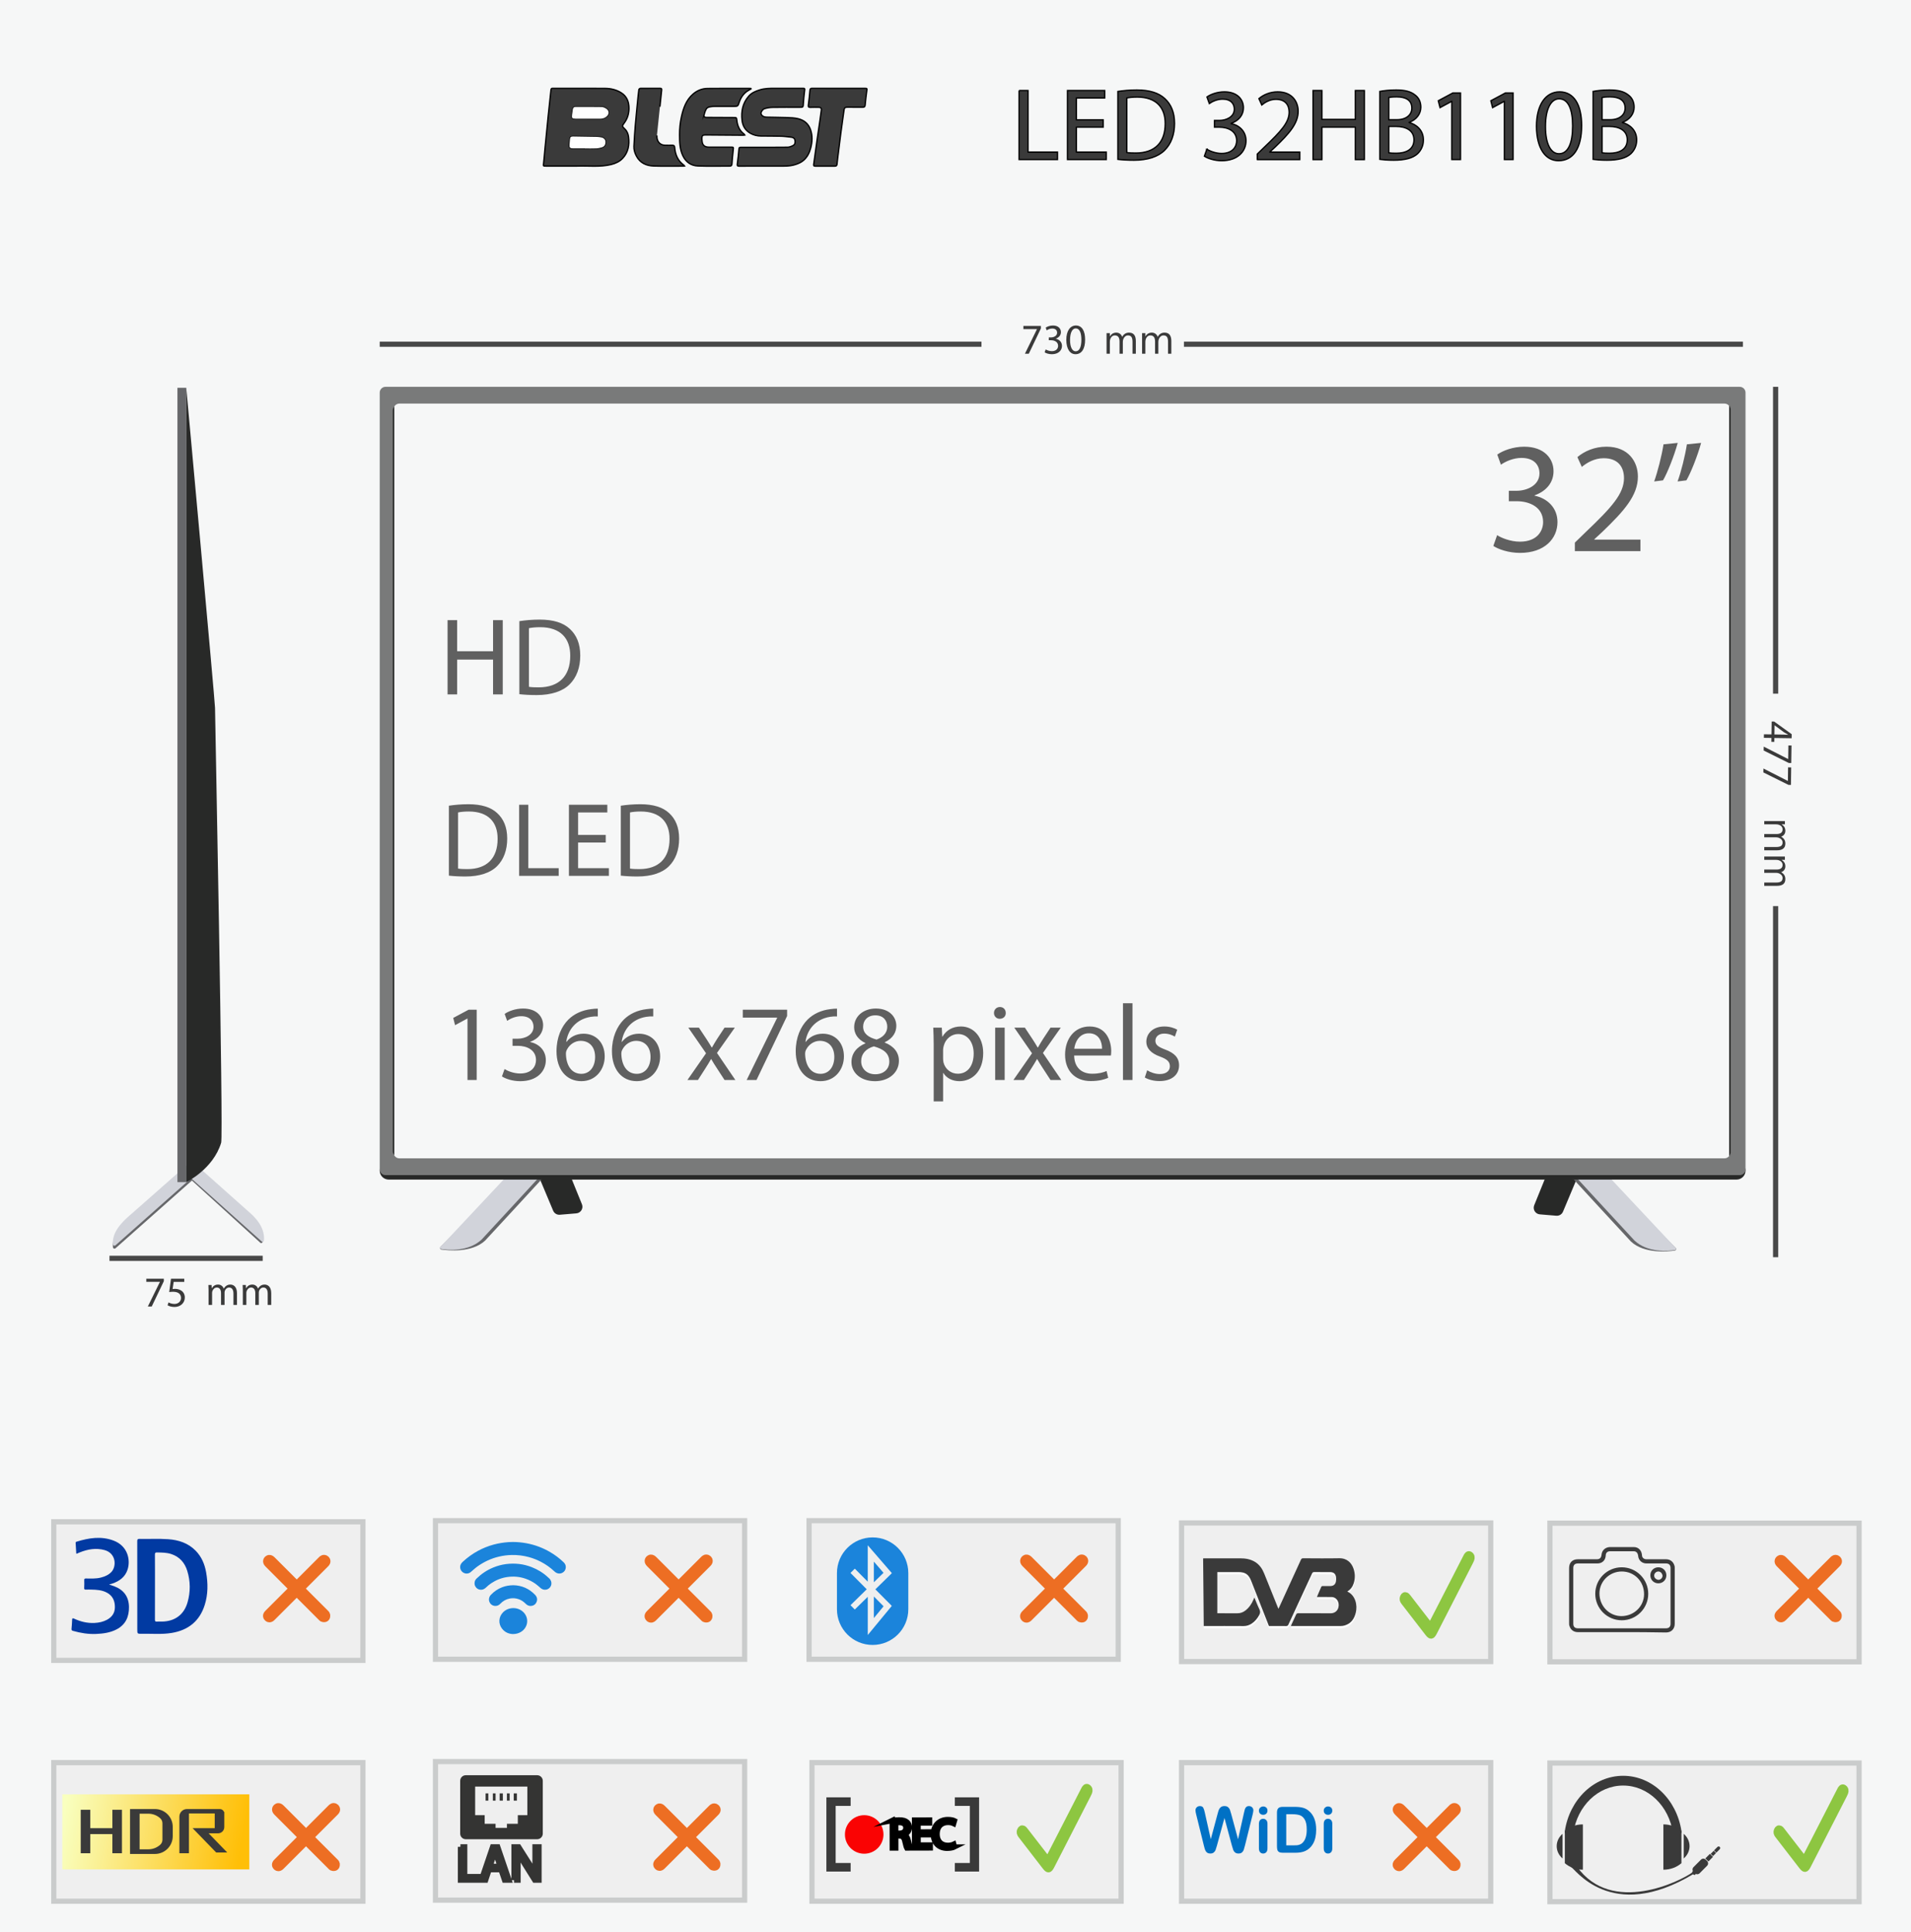 <svg xmlns="http://www.w3.org/2000/svg" width="368" height="372"><path fill="#F6F7F7" d="M0 0v372h368V0H0z"/><path fill="none" stroke="#484848" stroke-miterlimit="10" d="M227.99 66.273h107.648M73.123 66.273H189M50.586 242.273H21.083M341.93 174.46v67.597M341.93 74.477v59.08"/><path fill="#282928" d="M303.596 227.066l-2.612 6.226c-.214.51-.733.825-1.284.779l-3.182-.267c-.858-.072-1.401-.955-1.077-1.753l2.221-5.471 5.934.486z"/><path fill="#66676A" d="M309.034 226.63l13.672 13.672c.135.144.036.439-.159.469-1.319.204-5.922.66-8.471-1.73-.388-.388-11.539-12.509-11.539-12.509l6.497.098z"/><path fill="#D1D3DA" d="M309.713 226.436l12.975 13.828c.135.144.054.381-.141.411-1.319.204-5.243.563-7.792-1.827-.388-.388-11.539-12.509-11.539-12.509l6.497.097z"/><path fill="#282928" d="M103.908 226.873l2.612 6.226c.214.51.733.825 1.284.779l3.182-.267c.858-.072 1.401-.955 1.077-1.753l-2.221-5.471-5.934.486z"/><path fill="#66676A" d="M98.47 226.436l-13.672 13.672c-.135.144-.036.439.159.469 1.319.204 5.921.66 8.471-1.73.388-.388 11.539-12.509 11.539-12.509l-6.497.098z"/><path fill="#D1D3DA" d="M97.791 226.242L84.816 240.07c-.135.144-.054.381.141.411 1.319.204 5.243.563 7.792-1.827.388-.388 11.539-12.509 11.539-12.509l-6.497.097z"/><path fill="#282928" d="M74.848 227.11l118.789-.003 21.34.003H334.41c.953 0 1.725-.772 1.725-1.725 0-.952-.772-1.725-1.725-1.725H74.848c-.953 0-1.725.772-1.725 1.725 0 .953.772 1.725 1.725 1.725z"/><path fill="#797A7A" d="M73.123 75.591v149.543c0 .615.499 1.114 1.114 1.114H335.02c.615 0 1.114-.499 1.114-1.114V75.591c0-.615-.499-1.114-1.114-1.114H74.237c-.615 0-1.114.499-1.114 1.114zM332.09 223.018H76.902c-.615 0-1.114-.499-1.114-1.114V78.82c0-.615.499-1.114 1.114-1.114H332.09c.615 0 1.114.499 1.114 1.114v143.084c-.001.616-.499 1.114-1.114 1.114z"/><path fill="#282928" d="M75.637 221.684V79.043c0-.481.291-.772.291-.772v144.172c-.175-.293-.291-.468-.291-.759zM333.276 221.876V78.851c0-.482-.291-.774-.291-.774v144.56c.174-.294.291-.469.291-.761z"/><path fill="#66676A" d="M36.68 227.04l13.477 12.253c.142.105.402-.007.413-.18.074-1.168-.295-3.027-2.683-5.037-.385-.304-11.763-9.573-11.763-9.573l.556 2.537z"/><path fill="#66676A" d="M37.231 227.055L22.22 240.358c-.153.123-.448.011-.469-.179-.14-1.284.287-3.03 2.846-5.362.414-.354 12.626-11.124 12.626-11.124l.008 3.362z"/><path fill="#D1D3DA" d="M36.938 226.977l13.469 12.058c.138.111.402.01.421-.162.125-1.163-.161-3.037-2.458-5.151-.372-.32-11.329-10.083-11.329-10.083l-.103 3.338zM36.759 226.895L22.208 239.79c-.149.119-.434.011-.455-.173-.136-1.245.278-2.937 2.759-5.197.401-.343 12.238-10.783 12.238-10.783l.009 3.258z"/><path fill="#66676A" d="M34.169 74.665h1.7v152.937h-1.7z"/><path fill="#282928" d="M35.869 74.665s5.539 60.459 5.539 61.636 1.635 82.406 1.18 83.714c-1.544 5.101-6.72 7.587-6.72 7.587V74.665z"/><g fill="#3A3A3A"><path d="M218.725 68.107h-.637v-2.28c0-.439-.067-.756-.204-.953-.135-.197-.364-.295-.684-.295-.271 0-.502.124-.692.372-.19.248-.285.545-.285.892v2.264h-.635V65.75c0-.781-.302-1.172-.903-1.172-.279 0-.509.117-.69.352-.181.233-.271.538-.271.912v2.264h-.635v-3.969h.635v.627h.016c.281-.479.692-.72 1.232-.72.271 0 .508.076.709.227.201.151.34.35.415.594.295-.548.734-.821 1.318-.821.873 0 1.311.539 1.311 1.617v2.446zM225.563 68.107h-.635v-2.28c0-.439-.068-.756-.204-.953-.135-.197-.363-.295-.684-.295-.272 0-.502.124-.693.372-.189.248-.284.545-.284.892v2.264h-.635V65.75c0-.781-.302-1.172-.904-1.172-.279 0-.509.117-.689.352-.181.233-.272.538-.272.912v2.264h-.635v-3.969h.635v.627h.016c.281-.479.692-.72 1.232-.72.271 0 .508.076.71.227.202.151.34.35.415.594.294-.548.734-.821 1.317-.821.874 0 1.31.539 1.31 1.617v2.446zM40.163 248.445c0-.396-.009-.721-.032-1.037h.61l.032.617h.023c.215-.364.571-.704 1.204-.704.523 0 .918.317 1.085.768h.015c.119-.214.269-.38.428-.499.229-.174.482-.269.847-.269.506 0 1.259.332 1.259 1.663v2.257h-.68v-2.17c0-.736-.27-1.18-.832-1.18-.396 0-.704.294-.824.634-.032.095-.056.221-.056.348v2.368h-.681v-2.296c0-.61-.269-1.054-.8-1.054-.436 0-.752.349-.863.697-.04.103-.056.222-.056.34v2.312h-.68v-2.795zM46.762 248.445c0-.396-.008-.721-.032-1.037h.609l.032.617h.024c.213-.364.57-.704 1.203-.704.523 0 .919.317 1.085.768h.015c.119-.214.27-.38.428-.499.229-.174.483-.269.847-.269.507 0 1.259.332 1.259 1.663v2.257h-.681v-2.17c0-.736-.269-1.18-.831-1.18-.396 0-.705.294-.824.634-.032.095-.056.221-.056.348v2.368h-.68v-2.296c0-.61-.27-1.054-.8-1.054-.435 0-.752.349-.863.697-.04.103-.056.222-.056.34v2.312h-.681v-2.795z"/><g><path d="M339.742 163.714v-.636h2.28c.439 0 .756-.068.953-.203.197-.136.295-.364.295-.684 0-.272-.124-.502-.372-.692-.248-.19-.545-.285-.892-.285h-2.264v-.636h2.357c.781 0 1.171-.301 1.171-.903 0-.279-.117-.509-.351-.69-.234-.181-.538-.271-.913-.271h-2.264v-.636h3.969v.636h-.628v.016c.481.282.721.693.721 1.233 0 .272-.076.508-.227.709-.151.202-.349.34-.595.415.548.294.822.734.822 1.318 0 .873-.539 1.31-1.617 1.31h-2.445zM339.742 170.552v-.635h2.28c.439 0 .756-.068.953-.204.197-.136.295-.364.295-.684 0-.272-.124-.502-.372-.692-.248-.19-.545-.285-.892-.285h-2.264v-.635h2.357c.781 0 1.171-.302 1.171-.903 0-.279-.117-.509-.351-.69-.234-.181-.538-.272-.913-.272h-2.264v-.636h3.969v.636h-.628v.016c.481.281.721.692.721 1.232 0 .271-.076.508-.227.71-.151.202-.349.34-.595.415.548.295.822.734.822 1.318 0 .873-.539 1.31-1.617 1.31h-2.445z"/></g></g><g><path fill-rule="evenodd" clip-rule="evenodd" fill="#EFEFEF" stroke="#CACCCC" stroke-miterlimit="10" d="M10.353 292.997h59.534v26.684H10.353zM83.858 292.777h59.534v26.684H83.858zM155.8 292.777h59.534v26.684H155.8zM227.532 293.219h59.534v26.684h-59.534zM298.466 293.266H358v26.684h-59.534zM10.353 339.361h59.534v26.684H10.353zM83.858 339.159h59.534v26.684H83.858zM156.356 339.361h59.534v26.684h-59.534zM227.532 339.361h59.534v26.684h-59.534zM298.466 339.448H358v26.684h-59.534z"/><g fill="#1B84DB"><path d="M98.776 296.882c.88.003 1.738.088 2.59.243 1.628.297 3.153.872 4.58 1.706.941.55 1.805 1.204 2.593 1.957.289.276.451.619.416 1.02-.035.4-.22.733-.568.953-.378.239-.779.268-1.19.089-.157-.069-.293-.174-.417-.29-.776-.728-1.631-1.344-2.573-1.838-.756-.396-1.545-.706-2.369-.931-1.075-.292-2.168-.424-3.28-.403-.838.016-1.665.121-2.483.315-1.495.353-2.859.987-4.108 1.876-.472.336-.892.736-1.335 1.107-.417.349-1.029.373-1.488.047-.347-.246-.521-.588-.534-.997-.013-.415.192-.746.493-1.025.902-.836 1.888-1.555 2.972-2.137.948-.509 1.94-.906 2.979-1.188.948-.258 1.912-.406 2.891-.477.283-.021.564-.013.831-.027z"/><path d="M106.184 304.831c.024.582-.424 1.115-.988 1.223-.435.083-.805-.044-1.127-.329-.302-.268-.6-.541-.929-.777-.603-.432-1.257-.761-1.956-1.003-1.154-.399-2.335-.487-3.54-.309-1.103.162-2.111.572-3.038 1.184-.384.254-.735.551-1.067.87-.234.225-.512.366-.834.385-.375.022-.714-.098-.976-.376-.31-.329-.412-.723-.313-1.165.058-.255.202-.463.387-.641.92-.892 1.969-1.592 3.152-2.082.796-.329 1.621-.559 2.479-.671.846-.11 1.692-.119 2.538-.022.826.095 1.624.3 2.4.601 1.168.453 2.218 1.095 3.139 1.946.171.158.359.298.481.505.126.213.19.409.192.661z"/><path d="M98.865 305.209c1.606.034 3.033.646 4.189 1.866.384.406.481.889.253 1.404-.174.392-.491.63-.921.704-.456.078-.834-.08-1.147-.4-.383-.391-.818-.697-1.336-.879-.561-.197-1.135-.248-1.72-.138-.715.134-1.323.466-1.823.995-.222.235-.489.391-.812.428-.507.057-.99-.169-1.244-.648-.203-.382-.194-.765-.012-1.15.06-.127.149-.235.243-.335.615-.652 1.34-1.143 2.179-1.463.669-.256 1.363-.374 2.151-.384zM98.77 314.612c-.798-.025-1.536-.336-2.084-1.027-.755-.951-.679-2.266.17-3.145 1.024-1.062 2.806-1.106 3.881-.097 1.2 1.127.995 2.993-.425 3.859-.451.275-.943.405-1.542.41z"/></g><path fill="#013AA2" d="M26.437 305.418c0-2.897.006-5.794-.008-8.691-.002-.351.092-.446.441-.439 1.832.039 3.668-.069 5.497.059 2.018.141 3.869.734 5.326 2.23 1.131 1.162 1.73 2.592 2.005 4.165.368 2.106.376 4.206-.274 6.265-.988 3.13-3.187 4.867-6.374 5.39-1.901.312-3.826.125-5.74.16-.872.016-.872.003-.872-.868-.001-2.757-.001-5.514-.001-8.271zm3.405.123c0 2.1.006 4.201-.007 6.301-.002.293.073.394.37.37.32-.026.644-.003.966-.006 2.483-.025 4.262-1.317 4.944-3.695.579-2.019.569-4.065-.057-6.078-.489-1.575-1.484-2.703-3.086-3.231-.878-.289-1.788-.281-2.697-.304-.338-.009-.446.063-.443.426.021 2.072.01 4.145.01 6.217zM14.688 299.122c-.041-.679-.082-1.373-.124-2.066-.008-.137.061-.194.186-.232 2.352-.723 4.723-1.111 7.112-.213 2.804 1.053 3.307 3.824 2.689 5.637-.477 1.399-1.556 2.171-2.899 2.634-.18.062-.366.109-.647.193.397.132.707.224 1.008.338 1.816.69 2.788 2.005 2.824 3.951.035 1.903-.639 3.449-2.413 4.36-1.221.627-2.546.807-3.897.865-1.526.066-3.008-.175-4.471-.592-.236-.067-.306-.158-.282-.4.056-.57.092-1.143.114-1.716.012-.309.089-.373.389-.234 1.246.58 2.555.895 3.939.824.832-.042 1.639-.209 2.378-.606.959-.516 1.524-1.295 1.532-2.417.008-1.189-.394-2.162-1.473-2.773-.974-.552-2.05-.606-3.13-.626-.336-.006-.673-.015-1.008.004-.247.014-.311-.082-.302-.314.019-.503.032-1.008.011-1.511-.011-.278.097-.317.339-.316.949.001 1.903.069 2.84-.172.77-.198 1.484-.489 2.047-1.079 1.001-1.05.956-3.595-1.314-4.218-1.648-.453-3.24-.169-4.793.454-.194.078-.385.164-.578.246-.009.002-.023-.007-.077-.021z"/><g fill="#1B84DB"><path d="M168.277 300.702c0 1.305.001 2.61.002 3.916 0 .002.003.003.004.005l.01.005c.614-.602 1.228-1.204 1.846-1.81-.618-.715-1.233-1.427-1.846-2.136-.017.006-.016.014-.016.02zM168.28 307.383v4.144c.024-.028.04-.045.054-.062.591-.715 1.181-1.43 1.771-2.146.054-.066.054-.048-.008-.11-.587-.591-1.174-1.183-1.761-1.774-.015-.015-.032-.03-.056-.052z"/><path d="M168.042 296.003c-3.795 0-6.871 3.076-6.871 6.871v6.961c0 3.795 3.076 6.871 6.871 6.871 3.795 0 6.871-3.076 6.871-6.871v-6.961c0-3.795-3.076-6.871-6.871-6.871zm3.642 6.942c-1.016.997-2.032 1.993-3.048 2.99-.022.021-.048.039-.061.068.012.025.033.04.051.058 1.014 1.022 2.029 2.044 3.044 3.065.063.064.064.064.008.131-1.503 1.82-3.005 3.64-4.508 5.46-.018.021-.032.046-.065.068v-7.327c-.005-.002-.01-.004-.015-.007-.828.812-1.656 1.623-2.487 2.438-.275-.28-.545-.556-.821-.838 1.04-1.02 2.078-2.038 3.129-3.068-.026-.02-.047-.032-.064-.048-1.005-1.011-2.01-2.023-3.014-3.035-.062-.063-.066-.046 0-.111.243-.242.485-.483.728-.724.053-.053.041-.055.096.001.793.799 1.587 1.598 2.38 2.397.017.017.032.039.064.053v-6.985c.034.009.046.033.061.051.439.507.877 1.014 1.315 1.521 1.07 1.237 2.139 2.475 3.209 3.712.069.08.072.057-.002.13z"/></g><g fill="#343433" stroke="#343433" stroke-miterlimit="10"><path d="M88.664 355.578h.829v5.723h2.742v.695h-3.571v-6.418zM94.194 359.978l-.666 2.019h-.857l2.181-6.418h1l2.189 6.418h-.885l-.686-2.019h-2.276zm2.105-.648l-.628-1.848c-.143-.418-.238-.799-.333-1.171h-.019c-.096.381-.2.771-.324 1.162l-.628 1.856h1.932zM98.983 361.996v-6.418h.905l2.057 3.247c.476.753.847 1.429 1.152 2.085l.019-.009c-.076-.857-.095-1.638-.095-2.638v-2.686h.781v6.418h-.838l-2.038-3.256c-.448-.715-.876-1.447-1.2-2.143l-.028.01c.047.809.066 1.58.066 2.646v2.742h-.781z"/></g><circle fill="#FA0303" cx="166.419" cy="353.193" r="3.711"/><path fill="#3A3A3A" d="M163.807 347.696v-1.65h-4.672v14.293H163.807v-1.649h-2.886v-10.994zM183.872 347.696v-1.65h4.672v14.293H183.872v-1.649h2.886v-10.994z"/><g stroke="#000" stroke-miterlimit="10"><path d="M171.804 350.497c.352-.072.856-.113 1.335-.115.744-.001 1.223.133 1.56.437.272.239.425.605.426 1.021.001.712-.445 1.186-1.012 1.378v.024c.416.143.665.525.794 1.085.178.752.307 1.271.419 1.479l-.72.002c-.088-.152-.209-.615-.363-1.286-.162-.744-.45-1.022-1.082-1.046l-.656.002.005 2.335-.696.002-.01-5.318zm.701 2.453l.711-.002c.744-.002 1.215-.411 1.213-1.026-.001-.695-.506-.999-1.242-1.005-.335.001-.576.034-.687.066l.005 1.967zM178.902 353.271l-2.095.005.005 1.942 2.335-.005.001.584-3.03.007-.013-5.389 2.91-.007.001.583-2.215.005.004 1.703 2.095-.005.002.577zM183.817 355.609c-.256.129-.767.258-1.423.26-1.519.003-2.665-.954-2.669-2.721-.004-1.688 1.137-2.833 2.808-2.837.672-.001 1.096.142 1.28.236l-.167.568c-.264-.127-.64-.223-1.088-.222-1.264.003-2.101.813-2.098 2.228.003 1.319.765 2.165 2.076 2.162.424-.001.855-.09 1.135-.227l.146.553z"/></g><g fill="#0071C5"><path d="M237.223 355.325l-1.429-5.298-1.446 5.298c-.112.402-.202.69-.268.865-.066.175-.183.331-.347.47-.165.139-.384.208-.657.208-.222 0-.403-.041-.546-.123-.143-.083-.258-.199-.347-.35-.088-.151-.16-.33-.217-.537-.057-.206-.106-.398-.15-.575l-1.471-5.949c-.089-.346-.133-.608-.133-.79 0-.229.08-.422.241-.578.16-.157.359-.235.597-.235.325 0 .544.104.657.313.112.209.211.513.295.91l1.157 5.16 1.296-4.828c.097-.37.183-.651.26-.844.076-.193.2-.36.373-.501s.408-.211.705-.211c.302 0 .536.073.703.221.166.146.282.306.346.479s.151.458.26.856l1.308 4.828 1.157-5.16c.057-.269.109-.479.16-.633.05-.152.137-.289.259-.41.123-.12.301-.181.534-.181.232 0 .431.078.593.232.163.154.244.349.244.581 0 .165-.044.429-.132.79l-1.471 5.949c-.101.402-.185.696-.251.883-.065.188-.179.351-.337.491-.159.141-.383.211-.672.211-.273 0-.492-.068-.657-.205-.165-.136-.279-.29-.344-.461s-.153-.462-.27-.876zM243.263 349.412c-.229 0-.425-.07-.588-.211-.162-.141-.244-.339-.244-.597 0-.232.084-.425.25-.575.167-.151.361-.227.582-.227.213 0 .401.068.566.205s.247.336.247.597c0 .253-.08.451-.241.594-.16.143-.352.214-.572.214zm.813 1.7v4.756c0 .329-.078.578-.234.747-.157.169-.356.253-.597.253s-.438-.086-.588-.259c-.151-.173-.227-.42-.227-.741v-4.708c0-.325.075-.57.227-.735.15-.164.347-.247.588-.247.24 0 .439.083.597.247.156.165.234.394.234.687zM246.999 347.882h2.333c.606 0 1.127.056 1.561.168.435.113.828.324 1.182.633.92.788 1.381 1.985 1.381 3.593 0 .53-.047 1.015-.139 1.453-.093.438-.235.832-.429 1.184-.192.353-.439.666-.741.943-.237.214-.496.384-.777.513s-.584.219-.907.271c-.323.052-.688.078-1.094.078h-2.333c-.325 0-.57-.049-.735-.147s-.272-.237-.322-.416-.075-.411-.075-.696v-6.479c0-.386.086-.665.259-.838s.45-.26.836-.26zm.693 1.416v5.997h1.356c.297 0 .53-.008.699-.023.169-.017.344-.057.524-.121s.337-.154.47-.271c.599-.506.898-1.378.898-2.615 0-.872-.132-1.525-.395-1.959-.264-.435-.588-.71-.974-.829-.386-.118-.853-.178-1.398-.178h-1.18zM255.745 349.412c-.229 0-.425-.07-.588-.211-.162-.141-.244-.339-.244-.597 0-.232.084-.425.25-.575.167-.151.361-.227.582-.227.213 0 .401.068.566.205s.247.336.247.597c0 .253-.08.451-.241.594-.16.143-.351.214-.572.214zm.814 1.7v4.756c0 .329-.078.578-.234.747-.157.169-.356.253-.597.253s-.438-.086-.588-.259c-.151-.173-.227-.42-.227-.741v-4.708c0-.325.075-.57.227-.735.15-.164.347-.247.588-.247.24 0 .439.083.597.247.155.165.234.394.234.687z"/></g><path fill="#3A3A3A" d="M326.12 360.401l.265.264c.253.252.662.251.913-.002l1.439-1.444c.252-.253.251-.662-.002-.913l-.265-.264c-.253-.252-.662-.251-.913.002l-1.439 1.444c-.252.252-.251.661.002.913zM328.988 358.398l-.59-.588.881-.885.59.588zM329.869 357.366l-.442-.44.588-.59.442.44zM330.07 356.257l.442.441.662-.664c.121-.122.121-.319-.001-.44l-.002-.002c-.122-.121-.319-.121-.44.001l-.661.664z"/><path fill="#FFF" d="M259.445 306.843c.621-.367 1.008-.891 1.226-1.545.314-.944.296-1.89-.017-2.827-.363-1.085-1.207-2.057-2.793-2.025-2.3.046-4.601.016-6.901.006-.238-.001-.347.08-.442.289-1.389 3.049-2.787 6.094-4.182 9.14-.041.089-.087.175-.15.302-.057-.138-.097-.233-.135-.328-.868-2.157-1.735-4.314-2.605-6.47-.367-.909-.894-1.697-1.747-2.224-.87-.538-1.838-.698-2.84-.7-2.282-.004-4.563-.001-6.845-.001-.101 0-.202.009-.327.015.04 4.352.079 8.679.119 13.019h.382c2.434 0 4.867-.011 7.301.008.581.004 1.082-.164 1.551-.474.616-.407 1.07-.959 1.429-1.6.212-.378.268-.719.061-1.142-.353-.72-.633-1.475-.971-2.28-.077.177-.13.294-.18.411-.353.826-.84 1.551-1.564 2.102-.453.345-.955.525-1.532.52-1.179-.012-2.358-.004-3.536-.004h-.32v-7.925h.331c1.245 0 2.491.001 3.736-.001 1.302-.002 1.953.437 2.434 1.654.589 1.492 1.175 2.985 1.762 4.477.555 1.413 1.11 2.826 1.671 4.254 1.108 0 2.21-.008 3.312.006.235.003.345-.074.442-.284 1.515-3.284 3.042-6.562 4.556-9.846.096-.207.206-.268.426-.265 1.017.012 2.034.005 3.052.006.641 0 1.027.3 1.132.928.044.267.045.554-.001.821-.109.645-.49.94-1.149.941-.466.001-.932.007-1.397-.004-.167-.004-.255.047-.318.205-.147.37-.315.732-.473 1.098-.11.257-.217.515-.338.803h.357c.799 0 1.597-.005 2.396.003.637.006 1.106.343 1.33.935.343.904-.09 2.224-1.508 2.203-2.053-.03-4.107-.003-6.16-.014-.238-.001-.346.077-.439.288-.277.635-.58 1.258-.871 1.887-.039.084-.071.171-.114.275.092.006.156.014.22.014 3.128.001 6.255.003 9.383-.004.244-.001.497-.03.73-.099 1.235-.362 1.865-1.267 2.159-2.459.355-1.463-.067-3.359-1.643-4.089z"/><path fill="#3A3A3A" d="M259.445 306.416c1.576.73 1.998 2.626 1.638 4.087-.294 1.192-.924 2.098-2.159 2.459-.233.068-.486.098-.73.099-3.128.007-6.255.005-9.383.004-.064 0-.128-.008-.22-.014.043-.105.076-.192.114-.275.292-.629.594-1.252.871-1.887.092-.212.201-.289.439-.288 2.053.011 4.107-.016 6.16.014 1.419.021 1.851-1.299 1.508-2.203-.224-.592-.693-.929-1.33-.935-.798-.008-1.597-.002-2.396-.003h-.357c.121-.287.228-.546.338-.803.157-.366.325-.728.473-1.098.063-.158.151-.209.318-.205.466.011.932.004 1.397.004.659-.001 1.04-.296 1.149-.941.045-.267.045-.554.001-.821-.104-.627-.491-.927-1.132-.928-1.017-.001-2.034.007-3.052-.006-.22-.003-.331.058-.426.265-1.514 3.284-3.041 6.562-4.556 9.846-.097.21-.206.287-.442.284-1.102-.014-2.204-.006-3.312-.006-.561-1.428-1.116-2.841-1.671-4.254-.587-1.493-1.173-2.986-1.762-4.477-.481-1.217-1.132-1.656-2.434-1.654-1.245.002-2.491.001-3.736.001h-.331v7.925h.32c1.179 0 2.358-.008 3.536.003.578.006 1.079-.175 1.532-.52.724-.55 1.211-1.276 1.564-2.102.05-.118.103-.235.18-.411.338.805.618 1.561.971 2.28.208.423.151.765-.061 1.142-.36.641-.813 1.193-1.429 1.6-.468.309-.97.478-1.551.474-2.434-.018-4.867-.008-7.301-.008h-.382c-.04-4.34-.079-8.667-.119-13.019.125-.006.226-.015.327-.015 2.282-.001 4.563-.003 6.845.001 1.002.002 1.969.162 2.84.7.853.527 1.38 1.315 1.747 2.224.87 2.156 1.737 4.314 2.605 6.47.039.096.079.191.135.328.063-.126.11-.213.15-.302 1.396-3.046 2.793-6.091 4.182-9.14.095-.208.205-.29.442-.289 2.301.01 4.602.041 6.901-.006 1.586-.032 2.43.939 2.793 2.025.313.937.331 1.883.017 2.827-.213.657-.6 1.181-1.221 1.548z"/><g fill="#3A3A3A"><path d="M312.299 314.241h-8.458c-.805 0-1.41-.47-1.611-1.208-.067-.134-.067-.336-.067-.47V301.89c0-1.074.671-1.678 1.678-1.678h3.625c.604 0 .873-.268.94-.873.067-.805.671-1.41 1.544-1.477h4.699c.873 0 1.477.671 1.544 1.544 0 .47.336.805.873.805h3.759c.805 0 1.41.47 1.611 1.208.067.134.067.336.067.537v10.673c0 1.007-.671 1.678-1.678 1.678-2.887-.066-5.706-.066-8.526-.066zm0-.738h8.525c.604 0 .873-.336.873-.873v-10.74c0-.604-.336-.873-.873-.873h-3.759c-.873 0-1.544-.604-1.611-1.477-.067-.537-.336-.873-.873-.873h-4.497c-.537 0-.873.268-.873.873-.067.873-.671 1.477-1.611 1.477h-3.759c-.604 0-.873.336-.873.873v10.74c0 .604.336.873.873.873h8.458z"/><path d="M312.299 301.756c2.819 0 5.101 2.282 5.101 5.101s-2.282 5.101-5.101 5.101-5.101-2.282-5.101-5.101 2.282-5.101 5.101-5.101zm0 .806c-2.349 0-4.296 1.879-4.296 4.229 0 2.417 1.879 4.363 4.229 4.363 2.416 0 4.363-1.879 4.363-4.229 0-2.484-1.879-4.363-4.296-4.363zM320.891 303.3c0 .873-.671 1.544-1.544 1.544s-1.544-.671-1.544-1.544.671-1.544 1.544-1.544 1.544.671 1.544 1.544zm-1.543-.738c-.403 0-.806.336-.806.805 0 .403.336.738.806.806.403 0 .805-.336.805-.806-.067-.47-.403-.805-.805-.805z"/></g><g fill="#3A3A3A"><path d="M323.794 352.921v-.388c-.91-6.035-5.588-10.633-11.227-10.633-5.646 0-10.33 4.611-11.23 10.659v.293c0 .025-.005.049-.008.073h1.649c.748-5.186 4.756-9.146 9.589-9.146s8.842 3.96 9.589 9.146h1.638v-.004z"/><path d="M323.793 352.511c-.894-.776-2.122-1.256-3.477-1.256v8.727c1.355 0 2.582-.479 3.477-1.256v-6.215zM324.228 353.069v4.753c.697-.605 1.13-1.446 1.13-2.376s-.433-1.772-1.13-2.377zM301.336 352.511c.895-.776 2.122-1.256 3.477-1.256v8.727c-1.355 0-2.582-.479-3.477-1.256v-6.215zM300.902 353.069v4.753c-.697-.605-1.13-1.446-1.13-2.376s.432-1.772 1.13-2.377z"/></g><path fill-rule="evenodd" clip-rule="evenodd" fill="#3A3A3A" d="M302.551 359.5c.537-.061 7.502 10.999 23.641 1.261l-.278-.278c-2.225 1.669-15.574 8.343-22.249-1.112-.556-.556-1.114.129-1.114.129z"/><ellipse transform="rotate(144.548 326.198 360.619)" fill="#3A3A3A" cx="326.192" cy="360.622" rx=".278" ry=".417"/><path fill="#343433" d="M103.441 341.79H89.698c-.597 0-1.082.484-1.082 1.082v10.16c0 .597.484 1.082 1.082 1.082h13.743c.597 0 1.082-.484 1.082-1.082v-10.16c0-.598-.484-1.082-1.082-1.082zm-1.89 7.691h-1.835v1.661h-2.098v.787h-2.185v-.787h-2.098v-1.661H91.5v-5.506h10.051v5.506z"/><path fill="#343433" d="M98.929 345.286h.612v1.398h-.612zM97.618 345.286h.524v1.398h-.524zM96.22 345.286h.612v1.398h-.612zM94.909 345.286h.524v1.398h-.524zM93.511 345.286h.524v1.398h-.524z"/><g><linearGradient id="a" gradientUnits="userSpaceOnUse" x1="12.25" y1="349.729" x2="47.603" y2="355.637"><stop offset="0" stop-color="#f9ffbf"/><stop offset=".967" stop-color="#ffbf07"/></linearGradient><path fill="url(#a)" d="M11.999 345.466h36.012v14.462H11.999z"/><path fill="#3A3A3A" d="M29.837 348.301H25.043v8.649h4.794c1.894 0 3.429-1.535 3.429-3.429v-1.79c.001-1.895-1.535-3.43-3.429-3.43zm1.445 5.903c0 .368-.152.722-.425.968-.608.548-1.413.883-2.296.883h-1.675v-6.859h1.675c.883 0 1.688.334 2.296.883.273.246.425.6.425.968v3.157zM40.184 352.98h1.802c.666 0 1.205-.54 1.205-1.205v-2.906h-.049c-.117-.33-.431-.567-.801-.567h-6.339c-.806 0-1.459.653-1.459 1.459v7.048h1.843v-7.656h4.962v2.836h-4.254l4.537 4.679h2.127l-3.574-3.688zM21.641 348.443v3.544h-4.254v-3.544h-1.843v8.365h1.843v-3.686h4.254v3.686h1.843v-8.365z"/></g></g><g><g fill="#606060"><path d="M288.299 103.041c.761.487 2.525 1.248 4.382 1.248 3.438 0 4.503-2.19 4.473-3.833-.03-2.769-2.525-3.956-5.111-3.956h-1.491v-2.008h1.491c1.947 0 4.411-1.004 4.411-3.347 0-1.582-1.004-2.981-3.469-2.981-1.582 0-3.104.7-3.955 1.308l-.7-1.947c1.035-.761 3.043-1.521 5.173-1.521 3.895 0 5.659 2.313 5.659 4.716 0 2.039-1.217 3.773-3.651 4.655v.061c2.435.487 4.412 2.313 4.412 5.081 0 3.165-2.465 5.933-7.211 5.933-2.221 0-4.168-.7-5.142-1.338l.729-2.071zM303.27 106.114v-1.643l2.1-2.039c5.051-4.807 7.332-7.363 7.363-10.345 0-2.008-.974-3.864-3.926-3.864-1.795 0-3.285.913-4.198 1.673l-.852-1.886c1.369-1.156 3.316-2.008 5.598-2.008 4.26 0 6.055 2.921 6.055 5.75 0 3.651-2.646 6.603-6.815 10.619l-1.582 1.46v.061h8.885v2.221H303.27zM323.079 85.272c-.7 2.556-2.009 5.812-2.83 7.211l-1.704.213c.64-1.795 1.461-4.959 1.796-7.15l2.738-.274zm4.503 0c-.7 2.556-2.009 5.812-2.83 7.211l-1.704.213c.67-1.795 1.461-4.959 1.796-7.15l2.738-.274z"/></g><g fill="#3A3A3A"><path d="M200.444 62.76v.477l-2.327 4.869h-.749l2.319-4.729v-.017h-2.615v-.6h3.372zM201.364 67.275c.205.131.683.337 1.185.337.929 0 1.217-.592 1.209-1.036-.009-.749-.683-1.069-1.382-1.069h-.403v-.542h.403c.526 0 1.192-.271 1.192-.905 0-.428-.271-.806-.938-.806-.428 0-.839.189-1.069.354l-.189-.526c.28-.206.822-.411 1.398-.411 1.053 0 1.529.625 1.529 1.275 0 .551-.328 1.02-.986 1.258v.017c.658.131 1.192.625 1.192 1.374 0 .855-.666 1.604-1.949 1.604-.601 0-1.127-.189-1.39-.362l.198-.562zM208.962 65.375c0 1.817-.674 2.821-1.858 2.821-1.045 0-1.752-.979-1.769-2.747 0-1.792.773-2.78 1.859-2.78 1.126 0 1.768 1.004 1.768 2.706zm-2.903.083c0 1.39.428 2.18 1.086 2.18.74 0 1.094-.864 1.094-2.229 0-1.316-.337-2.179-1.086-2.179-.633-.001-1.094.772-1.094 2.228z"/></g><g fill="#3A3A3A"><path d="M31.548 246.198v.477l-2.328 4.869h-.749l2.319-4.729v-.016h-2.615v-.601h3.373zM35.486 246.807h-2.04l-.206 1.373c.124-.016.238-.032.436-.032.411 0 .822.091 1.151.288.419.238.765.699.765 1.373 0 1.045-.831 1.826-1.99 1.826-.584 0-1.077-.165-1.333-.329l.181-.552c.222.132.658.297 1.143.297.683 0 1.267-.444 1.267-1.16-.008-.69-.469-1.184-1.538-1.184-.304 0-.542.032-.74.057l.346-2.565h2.558v.608z"/></g><g fill="#3A3A3A"><path d="M339.678 141.375l1.456.021.036-2.483.477.007 3.377 2.435-.012.782-3.321-.049-.011.748-.567-.009.011-.748-1.456-.021.01-.683zm2.023.031l1.783.026c.28.004.559.017.838.037l.001-.025c-.311-.168-.538-.304-.783-.456l-1.797-1.334h-.017l-.025 1.752zM344.941 146.905l-.477-.007-4.834-2.399.012-.749 4.693 2.389h.016l.039-2.615.601.009-.05 3.372zM344.879 151.123l-.477-.007-4.834-2.4.012-.749 4.694 2.389h.016l.038-2.615.601.009-.05 3.373z"/></g></g><g><g fill="#606060"><path d="M90.026 196.111h-.042l-2.352 1.27-.354-1.395 2.956-1.582h1.561v13.528h-1.77v-11.821zM97.162 205.83c.521.334 1.728.854 2.997.854 2.352 0 3.081-1.498 3.06-2.622-.021-1.894-1.728-2.706-3.497-2.706h-1.02v-1.373h1.02c1.332 0 3.018-.688 3.018-2.29 0-1.082-.687-2.04-2.373-2.04-1.083 0-2.123.479-2.706.896l-.479-1.332c.708-.521 2.081-1.04 3.538-1.04 2.664 0 3.871 1.581 3.871 3.226 0 1.395-.833 2.581-2.498 3.185v.041c1.665.334 3.018 1.582 3.018 3.477 0 2.164-1.686 4.059-4.933 4.059-1.52 0-2.852-.479-3.518-.916l.502-1.419zM115.119 195.694c-.375-.021-.854 0-1.374.083-2.873.479-4.392 2.581-4.704 4.809h.062c.646-.854 1.769-1.562 3.268-1.562 2.393 0 4.079 1.728 4.079 4.371 0 2.477-1.686 4.767-4.496 4.767-2.893 0-4.787-2.248-4.787-5.766 0-2.664.958-4.766 2.29-6.098 1.124-1.104 2.623-1.791 4.329-1.998.541-.084.999-.104 1.332-.104v1.498zm-.52 7.806c0-1.936-1.103-3.102-2.789-3.102-1.103 0-2.123.687-2.623 1.665-.125.208-.208.479-.208.812.042 2.227 1.062 3.871 2.976 3.871 1.582 0 2.644-1.31 2.644-3.246zM125.792 195.694c-.375-.021-.854 0-1.374.083-2.872.479-4.392 2.581-4.704 4.809h.063c.646-.854 1.77-1.562 3.268-1.562 2.394 0 4.08 1.728 4.08 4.371 0 2.477-1.686 4.767-4.496 4.767-2.893 0-4.787-2.248-4.787-5.766 0-2.664.958-4.766 2.29-6.098 1.124-1.104 2.623-1.791 4.329-1.998.541-.084.999-.104 1.332-.104v1.498zm-.52 7.806c0-1.936-1.103-3.102-2.789-3.102-1.104 0-2.123.687-2.623 1.665-.125.208-.208.479-.208.812.042 2.227 1.061 3.871 2.976 3.871 1.583 0 2.644-1.31 2.644-3.246zM134.591 197.859l1.436 2.164c.375.563.687 1.082 1.02 1.645h.063c.333-.604.666-1.124.999-1.665l1.415-2.144h1.978l-3.434 4.87 3.538 5.203h-2.082l-1.478-2.269c-.396-.583-.729-1.145-1.082-1.748h-.042c-.333.604-.687 1.145-1.062 1.748l-1.457 2.269h-2.019l3.58-5.141-3.414-4.933h2.041zM151.571 194.404v1.207l-5.89 12.321h-1.894l5.869-11.968v-.041h-6.618v-1.52h8.533zM161.183 195.694c-.375-.021-.854 0-1.374.083-2.873.479-4.392 2.581-4.704 4.809h.062c.646-.854 1.769-1.562 3.268-1.562 2.393 0 4.079 1.728 4.079 4.371 0 2.477-1.686 4.767-4.496 4.767-2.893 0-4.787-2.248-4.787-5.766 0-2.664.958-4.766 2.29-6.098 1.124-1.104 2.623-1.791 4.329-1.998.541-.084.999-.104 1.332-.104v1.498zm-.521 7.806c0-1.936-1.103-3.102-2.789-3.102-1.103 0-2.123.687-2.623 1.665-.125.208-.208.479-.208.812.042 2.227 1.062 3.871 2.976 3.871 1.583 0 2.644-1.31 2.644-3.246zM163.967 204.498c0-1.706 1.02-2.914 2.685-3.621l-.021-.063c-1.499-.707-2.144-1.873-2.144-3.039 0-2.143 1.811-3.6 4.183-3.6 2.623 0 3.934 1.644 3.934 3.33 0 1.145-.562 2.372-2.227 3.163v.063c1.686.666 2.727 1.853 2.727 3.497 0 2.352-2.019 3.934-4.6 3.934-2.83 0-4.537-1.686-4.537-3.664zm7.285-.083c0-1.644-1.145-2.435-2.977-2.955-1.582.458-2.435 1.499-2.435 2.788-.062 1.375.979 2.582 2.706 2.582 1.644 0 2.706-1.02 2.706-2.415zm-5.037-6.765c0 1.354 1.02 2.082 2.581 2.498 1.166-.396 2.061-1.229 2.061-2.456 0-1.082-.645-2.206-2.29-2.206-1.519 0-2.352.999-2.352 2.164zM179.801 201.147c0-1.29-.042-2.331-.083-3.288h1.644l.083 1.727h.042c.75-1.228 1.936-1.955 3.58-1.955 2.435 0 4.267 2.06 4.267 5.119 0 3.621-2.206 5.412-4.579 5.412-1.332 0-2.498-.584-3.101-1.582h-.042v5.474h-1.811v-10.907zm1.81 2.685c0 .271.042.521.083.75.333 1.27 1.437 2.144 2.748 2.144 1.936 0 3.059-1.582 3.059-3.892 0-2.02-1.062-3.747-2.997-3.747-1.249 0-2.415.896-2.768 2.269-.063.229-.125.5-.125.75v1.726zM193.678 195.028c.021.624-.437 1.124-1.165 1.124-.646 0-1.104-.5-1.104-1.124 0-.646.479-1.145 1.146-1.145.686.001 1.123.5 1.123 1.145zm-2.039 12.905V197.86h1.831v10.073h-1.831zM197.361 197.859l1.436 2.164c.375.563.688 1.082 1.02 1.645h.063c.333-.604.666-1.124.999-1.665l1.416-2.144h1.977l-3.434 4.87 3.538 5.203h-2.081l-1.478-2.269c-.396-.583-.729-1.145-1.083-1.748h-.041c-.333.604-.688 1.145-1.062 1.748l-1.457 2.269h-2.02l3.58-5.141-3.413-4.933h2.04zM206.849 203.229c.042 2.477 1.624 3.497 3.455 3.497 1.312 0 2.103-.229 2.789-.521l.313 1.312c-.646.291-1.749.624-3.352.624-3.101 0-4.953-2.039-4.953-5.078s1.79-5.432 4.725-5.432c3.288 0 4.162 2.893 4.162 4.744 0 .375-.041.666-.063.854h-7.076zm5.37-1.311c.021-1.166-.479-2.977-2.539-2.977-1.853 0-2.664 1.707-2.811 2.977h5.35zM216.252 193.155h1.831v14.777h-1.831v-14.777zM220.912 206.06c.541.354 1.499.729 2.414.729 1.332 0 1.957-.666 1.957-1.499 0-.874-.521-1.353-1.873-1.852-1.812-.646-2.664-1.645-2.664-2.852 0-1.623 1.311-2.955 3.476-2.955 1.02 0 1.915.291 2.477.623l-.458 1.332c-.396-.249-1.124-.582-2.061-.582-1.082 0-1.686.625-1.686 1.373 0 .833.604 1.207 1.915 1.707 1.748.666 2.643 1.541 2.643 3.039 0 1.77-1.373 3.018-3.767 3.018-1.104 0-2.123-.271-2.831-.687l.458-1.394z"/></g></g><g><g fill="#3A3A3A" stroke="#000" stroke-width=".25" stroke-miterlimit="10"><path d="M196.246 17.426h1.716v11.857h5.683v1.44h-7.398V17.426zM212.447 24.489h-5.17v4.794h5.762v1.44h-7.479V17.426h7.182v1.44h-5.465v4.202h5.17v1.421zM215.271 17.604c1.045-.158 2.289-.276 3.65-.276 2.466 0 4.222.572 5.386 1.657 1.184 1.085 1.874 2.624 1.874 4.775 0 2.17-.67 3.946-1.914 5.169-1.242 1.243-3.295 1.914-5.879 1.914-1.223 0-2.249-.059-3.117-.158V17.604zm1.717 11.758c.434.079 1.064.099 1.736.099 3.67 0 5.662-2.052 5.662-5.643.02-3.137-1.756-5.13-5.387-5.13-.888 0-1.559.079-2.012.178v10.496zM232.402 28.731c.494.315 1.639.809 2.842.809 2.229 0 2.92-1.421 2.9-2.486-.02-1.795-1.639-2.564-3.314-2.564h-.967v-1.302h.967c1.262 0 2.86-.651 2.86-2.17 0-1.026-.651-1.934-2.249-1.934-1.026 0-2.013.454-2.564.849l-.455-1.263c.672-.493 1.974-.987 3.354-.987 2.525 0 3.67 1.5 3.67 3.058 0 1.322-.789 2.447-2.368 3.019v.039c1.579.316 2.861 1.5 2.861 3.295 0 2.052-1.598 3.847-4.676 3.847-1.44 0-2.703-.454-3.334-.868l.473-1.342zM242.113 30.724v-1.065l1.361-1.322c3.275-3.117 4.754-4.774 4.774-6.708 0-1.302-.632-2.506-2.546-2.506-1.164 0-2.131.592-2.723 1.085l-.552-1.223c.888-.75 2.15-1.302 3.63-1.302 2.762 0 3.926 1.894 3.926 3.729 0 2.368-1.716 4.281-4.419 6.886l-1.026.947v.039h5.762v1.44h-8.187zM254.566 17.426v5.564h6.432v-5.564h1.736v13.298h-1.736V24.49h-6.432v6.234h-1.717V17.426h1.717zM265.718 17.604c.75-.158 1.934-.276 3.138-.276 1.716 0 2.821.296 3.649.967.69.513 1.105 1.302 1.105 2.348 0 1.283-.849 2.407-2.249 2.92v.039c1.263.316 2.742 1.361 2.742 3.334 0 1.145-.454 2.012-1.125 2.664-.927.848-2.427 1.243-4.597 1.243-1.184 0-2.092-.079-2.664-.158V17.604zm1.717 5.445h1.559c1.815 0 2.881-.947 2.881-2.229 0-1.559-1.184-2.17-2.92-2.17-.789 0-1.243.06-1.52.119v4.28zm0 6.372c.336.059.829.079 1.44.079 1.775 0 3.413-.651 3.413-2.584 0-1.815-1.559-2.565-3.433-2.565h-1.421v5.07zM279.572 19.517h-.039l-2.229 1.204-.336-1.322 2.802-1.5h1.479v12.824h-1.677V19.517zM289.697 19.517h-.039l-2.229 1.204-.336-1.322 2.802-1.5h1.479v12.824h-1.677V19.517zM304.576 24.173c0 4.36-1.618 6.767-4.459 6.767-2.506 0-4.202-2.348-4.242-6.589 0-4.301 1.854-6.669 4.459-6.669 2.703 0 4.242 2.407 4.242 6.491zm-6.965.198c0 3.334 1.026 5.229 2.604 5.229 1.775 0 2.624-2.072 2.624-5.347 0-3.157-.809-5.229-2.604-5.229-1.518 0-2.624 1.854-2.624 5.347zM306.789 17.604c.75-.158 1.934-.276 3.138-.276 1.716 0 2.821.296 3.649.967.69.513 1.105 1.302 1.105 2.348 0 1.283-.849 2.407-2.249 2.92v.039c1.263.316 2.742 1.361 2.742 3.334 0 1.145-.454 2.012-1.125 2.664-.927.848-2.427 1.243-4.597 1.243-1.184 0-2.092-.079-2.664-.158V17.604zm1.717 5.445h1.559c1.815 0 2.881-.947 2.881-2.229 0-1.559-1.184-2.17-2.92-2.17-.789 0-1.243.06-1.52.119v4.28zm0 6.372c.336.059.829.079 1.44.079 1.775 0 3.413-.651 3.413-2.584 0-1.815-1.559-2.565-3.433-2.565h-1.421v5.07z"/></g></g><g><g fill="#606060"><path d="M88.033 119.401v5.981h6.915v-5.981h1.866v14.295h-1.866v-6.702h-6.915v6.702h-1.845v-14.295h1.845zM100.011 119.592c1.124-.169 2.46-.297 3.924-.297 2.651 0 4.539.615 5.791 1.782 1.272 1.167 2.015 2.821 2.015 5.133 0 2.333-.721 4.241-2.057 5.556-1.336 1.336-3.542 2.058-6.321 2.058-1.315 0-2.417-.064-3.351-.17v-14.062zm1.845 12.64c.467.085 1.146.106 1.867.106 3.945 0 6.087-2.206 6.087-6.065.021-3.373-1.888-5.515-5.79-5.515-.955 0-1.676.085-2.164.191v11.283z"/></g></g><g><g fill="#606060"><path d="M86.443 155.125c1.077-.163 2.356-.284 3.757-.284 2.539 0 4.346.589 5.544 1.706 1.219 1.117 1.929 2.701 1.929 4.915 0 2.234-.69 4.062-1.97 5.321-1.28 1.279-3.392 1.97-6.052 1.97-1.259 0-2.315-.061-3.209-.163v-13.465zm1.767 12.104c.447.081 1.097.102 1.787.102 3.777 0 5.829-2.112 5.829-5.809.021-3.229-1.807-5.28-5.544-5.28-.914 0-1.604.081-2.071.183v10.804zM99.97 154.942h1.767v12.206h5.849v1.482H99.97v-13.688zM116.645 162.213h-5.321v4.936h5.93v1.482h-7.697v-13.688h7.393v1.482h-5.625v4.326h5.321v1.462zM119.549 155.125c1.077-.163 2.356-.284 3.757-.284 2.539 0 4.346.589 5.544 1.706 1.219 1.117 1.929 2.701 1.929 4.915 0 2.234-.69 4.062-1.97 5.321-1.28 1.279-3.392 1.97-6.052 1.97-1.259 0-2.315-.061-3.209-.163v-13.465zm1.767 12.104c.447.081 1.097.102 1.787.102 3.777 0 5.829-2.112 5.829-5.809.021-3.229-1.807-5.28-5.544-5.28-.914 0-1.604.081-2.071.183v10.804z"/></g></g><g fill-rule="evenodd" clip-rule="evenodd" fill="#ED6E23" stroke="#ED6E23" stroke-width="2" stroke-miterlimit="10"><path d="M57.446 305.86c.096.076.153.113.2.161 1.603 1.6 3.207 3.204 4.808 4.805.055.056.134.115.142.181.011.094-.002.232-.062.283-.06.051-.196.032-.291.011-.056-.011-.097-.086-.144-.133-1.604-1.601-3.206-3.204-4.81-4.805-.046-.046-.094-.091-.149-.142-.054.051-.102.094-.148.14l-4.848 4.845c-.169.17-.279.192-.404.082-.109-.094-.124-.206-.044-.322.038-.056.088-.101.134-.148 1.612-1.61 3.224-3.221 4.836-4.831.038-.038.073-.077.116-.125-.049-.054-.094-.102-.139-.147-1.602-1.604-3.204-3.207-4.805-4.81-.207-.206-.235-.329-.107-.46.123-.126.247-.094.458.117l4.795 4.795c.046.046.083.103.201.188.037-.063.061-.138.112-.188 1.596-1.6 3.194-3.197 4.794-4.795.047-.046.093-.096.144-.137.111-.086.228-.083.329.013.102.101.093.218.011.329-.034.048-.082.088-.126.131-1.602 1.603-3.204 3.206-4.807 4.808-.044.047-.103.082-.196.154zM130.989 305.86c.097.076.155.115.203.162 1.622 1.619 3.244 3.242 4.865 4.862.055.056.136.117.143.183.011.096-.002.235-.063.287-.061.052-.198.033-.294.011-.056-.011-.098-.087-.145-.135-1.623-1.62-3.244-3.242-4.867-4.862-.047-.047-.096-.092-.151-.143-.055.052-.103.096-.15.141l-4.905 4.902c-.171.172-.282.194-.409.083-.11-.096-.125-.208-.045-.326.038-.056.089-.102.136-.15 1.631-1.629 3.263-3.259 4.893-4.888.038-.038.074-.078.118-.126-.05-.054-.095-.103-.14-.149-1.621-1.623-3.242-3.244-4.861-4.867-.209-.208-.238-.333-.108-.465.124-.127.25-.095.464.118l4.852 4.852c.047.047.084.104.204.19.037-.064.062-.14.114-.19 1.615-1.619 3.232-3.235 4.851-4.852.048-.047.094-.097.146-.139.112-.087.23-.084.333.013.103.102.094.221.011.333-.034.049-.083.089-.127.133-1.621 1.622-3.242 3.243-4.864 4.865-.051.049-.11.084-.204.157zM203.297 305.86c.097.076.155.115.203.162 1.622 1.619 3.244 3.242 4.865 4.862.055.056.136.117.143.183.011.096-.002.235-.063.287-.061.052-.198.033-.294.011-.056-.011-.098-.087-.145-.135-1.623-1.62-3.244-3.242-4.867-4.862-.047-.047-.096-.092-.151-.143-.055.052-.103.096-.15.141l-4.905 4.902c-.171.172-.282.194-.409.083-.11-.096-.125-.208-.045-.326.038-.056.089-.102.136-.15 1.631-1.629 3.263-3.259 4.893-4.888.038-.038.074-.078.118-.126-.05-.054-.095-.103-.14-.149-1.621-1.623-3.242-3.244-4.861-4.867-.209-.208-.238-.333-.108-.465.124-.127.25-.095.464.118l4.852 4.852c.047.047.084.104.204.19.037-.064.062-.14.114-.19 1.615-1.619 3.232-3.235 4.851-4.852.048-.047.094-.097.146-.139.112-.087.23-.084.333.013.103.102.094.221.011.333-.034.049-.083.089-.127.133-1.621 1.622-3.242 3.243-4.864 4.865-.05.049-.109.084-.204.157zM348.515 305.86c.096.076.153.113.2.161 1.603 1.6 3.207 3.204 4.808 4.805.055.056.134.115.142.181.011.094-.002.232-.062.283-.06.051-.196.032-.291.011-.056-.011-.097-.086-.144-.133-1.604-1.601-3.206-3.204-4.81-4.805-.046-.046-.095-.091-.149-.142-.054.051-.102.094-.148.14l-4.848 4.845c-.169.17-.279.192-.404.082-.109-.094-.124-.206-.044-.322.038-.056.088-.101.134-.148 1.612-1.61 3.224-3.221 4.836-4.831.038-.038.073-.077.116-.125-.049-.054-.094-.102-.139-.147-1.602-1.604-3.204-3.207-4.805-4.81-.207-.206-.235-.329-.107-.46.123-.126.247-.094.458.117l4.795 4.795c.046.046.083.103.201.188.037-.063.061-.138.112-.188 1.596-1.6 3.194-3.197 4.794-4.795.047-.046.093-.096.144-.137.111-.086.228-.083.329.013.102.101.093.218.011.329-.034.048-.082.088-.126.131-1.602 1.603-3.204 3.206-4.807 4.808-.044.047-.103.082-.196.154zM59.236 353.708c.097.076.155.115.203.162 1.622 1.619 3.244 3.242 4.865 4.862.055.056.136.117.143.184.011.095-.002.235-.063.287-.061.052-.198.032-.294.011-.056-.011-.098-.087-.145-.135-1.623-1.62-3.244-3.242-4.867-4.862-.047-.047-.096-.092-.151-.143-.055.052-.103.096-.15.141l-4.905 4.902c-.171.172-.282.194-.409.083-.11-.096-.125-.208-.045-.326.038-.056.089-.102.136-.15 1.631-1.629 3.263-3.259 4.893-4.888.038-.038.074-.078.118-.126-.05-.054-.095-.103-.14-.149-1.621-1.623-3.242-3.244-4.861-4.867-.209-.208-.238-.333-.108-.465.124-.127.25-.095.464.118l4.852 4.852c.047.047.084.104.204.19.037-.064.062-.14.114-.19 1.615-1.619 3.232-3.235 4.851-4.852.048-.047.094-.097.146-.139.112-.087.23-.084.333.013.103.102.094.221.011.333-.034.049-.083.089-.127.133-1.621 1.622-3.242 3.243-4.864 4.865-.05.048-.109.083-.204.156zM132.584 353.708c.096.076.153.113.2.161 1.603 1.6 3.207 3.204 4.808 4.805.055.056.134.115.142.181.011.094-.002.232-.062.283-.06.051-.196.032-.291.011-.056-.011-.097-.086-.144-.133-1.604-1.601-3.206-3.204-4.81-4.805-.046-.046-.094-.091-.149-.142-.054.051-.102.094-.148.14l-4.848 4.845c-.169.17-.279.192-.404.082-.109-.095-.124-.206-.044-.322.038-.056.088-.101.134-.148 1.612-1.61 3.224-3.221 4.836-4.831.038-.038.073-.077.116-.125-.049-.054-.094-.102-.139-.147-1.602-1.604-3.204-3.207-4.805-4.81-.207-.206-.235-.329-.107-.46.123-.126.247-.094.458.117l4.795 4.795c.046.046.083.103.201.188.037-.063.061-.138.112-.188 1.596-1.6 3.194-3.197 4.794-4.795.047-.046.093-.096.144-.137.111-.086.228-.083.329.013.102.101.093.218.011.329-.034.048-.082.088-.126.131-1.602 1.603-3.204 3.206-4.807 4.808-.044.047-.103.082-.196.154zM275.049 353.708c.097.076.155.115.203.162 1.622 1.619 3.244 3.242 4.865 4.862.055.056.136.117.143.184.011.095-.002.235-.063.287-.061.052-.198.032-.294.011-.056-.011-.098-.087-.145-.135-1.623-1.62-3.244-3.242-4.867-4.862-.047-.047-.096-.092-.151-.143-.055.052-.103.096-.15.141l-4.905 4.902c-.171.172-.282.194-.409.083-.11-.096-.125-.208-.045-.326.038-.056.089-.102.136-.15 1.631-1.629 3.263-3.259 4.893-4.888.038-.038.074-.078.118-.126-.05-.054-.095-.103-.14-.149-1.621-1.623-3.242-3.244-4.861-4.867-.209-.208-.238-.333-.108-.465.124-.127.25-.095.464.118l4.852 4.852c.047.047.084.104.204.19.037-.064.062-.14.114-.19 1.615-1.619 3.232-3.235 4.851-4.852.048-.047.094-.097.146-.139.112-.087.23-.084.333.013.103.102.094.221.011.333-.034.049-.083.089-.127.133-1.621 1.622-3.242 3.243-4.864 4.865-.05.048-.109.083-.204.156z"/></g><g><path fill-rule="evenodd" clip-rule="evenodd" fill="#8DC641" stroke="#8DC641" stroke-miterlimit="10" d="M275.428 313.028c.759-1.474 1.456-2.826 2.151-4.179 1.557-3.036 3.115-6.072 4.672-9.105.046-.093.089-.189.144-.272.225-.341.511-.416.796-.185.289.233.358.6.205 1.006-.062.164-.14.318-.218.47-2.314 4.516-4.628 9.033-6.942 13.549-.451.88-.754.918-1.337.161-1.542-1.997-3.083-4-4.627-5.994-.236-.305-.333-.637-.162-1.034.151-.35.405-.48.686-.361.163.069.307.253.435.42 1.286 1.654 2.568 3.314 3.848 4.977.111.14.199.31.349.547zM201.747 358c.768-1.492 1.474-2.86 2.177-4.229 1.575-3.072 3.152-6.144 4.727-9.213.047-.094.09-.191.146-.275.228-.345.517-.421.806-.188.292.236.363.607.207 1.018-.063.166-.141.322-.22.475-2.341 4.57-4.683 9.14-7.024 13.71-.456.891-.763.928-1.353.163-1.56-2.021-3.12-4.047-4.682-6.065-.239-.309-.337-.645-.164-1.046.153-.354.41-.485.694-.365.165.07.311.256.441.425 1.301 1.674 2.599 3.353 3.894 5.036.111.142.2.314.351.554zM347.427 357.93c.759-1.474 1.456-2.826 2.151-4.179 1.557-3.036 3.115-6.072 4.672-9.105.046-.093.089-.189.144-.272.225-.34.511-.416.796-.185.289.233.358.6.205 1.006-.062.164-.14.318-.218.47-2.314 4.516-4.628 9.033-6.942 13.549-.451.88-.754.918-1.337.161-1.542-1.997-3.083-4-4.627-5.994-.236-.305-.333-.637-.162-1.034.151-.35.405-.48.686-.361.163.069.307.253.435.42 1.286 1.654 2.568 3.314 3.848 4.977.111.139.2.309.349.547z"/><path fill="#3A3A3A" stroke="#000" stroke-width=".25" stroke-miterlimit="10" d="M120.332 24.842c-.57-.547-.573-.554-.098-1.192.612-.824.883-1.785.889-2.772.01-1.244-.394-2.352-1.547-3.049-.948-.573-1.991-.808-3.079-.814-2.215-.02-4.431-.007-6.646-.007-1.121 0-2.238-.003-3.359-.003-.186 0-.358-.02-.388.257-.173 1.681-.365 3.359-.538 5.04-.218 2.147-.427 4.294-.635 6.441-.088.906-.15 1.815-.251 2.72-.059.521-.085.518.453.518h5.313c.222 0 .443.007.665 0 2.192-.081 4.405.225 6.577-.306.834-.205 1.603-.551 2.199-1.173 1.111-1.163 1.349-2.606 1.157-4.131-.067-.559-.279-1.109-.712-1.529zm-4.395 3.515c-.368.114-.756.202-1.137.218-.727.033-1.456.01-2.186.01v-.02c-.766 0-1.534.003-2.3 0-.551-.003-.697-.169-.648-.713.029-.349.046-.7.088-1.046.046-.424.182-.541.609-.534 1.518.02 3.04.042 4.561.075.296.007.596.052.886.107.459.091.762.407.788.792.036.557-.176.954-.661 1.111zm.782-5.848c-.362.27-.769.358-1.209.358h-2.342v-.007c-.792 0-1.587.007-2.381 0-.606-.01-.71-.134-.639-.73.042-.362.101-.72.153-1.082.046-.3.218-.472.521-.472 1.681-.003 3.359-.01 5.037.02.28.003.583.137.831.287.684.421.68 1.141.029 1.626zM156.125 28.461c-.241.932-.642 1.753-1.368 2.394-.463.407-1.016.645-1.606.831-1.183.381-2.391.293-3.6.3-.424.003-.847.003-1.271.003s-.847 0-1.271-.003h-1.86c-.932 0-1.86 0-2.789.007-.313 0-.43-.049-.378-.417.14-.977.225-1.961.319-2.945.023-.231.143-.274.339-.27.482.007.964 0 1.446 0 2.528 0 5.056.01 7.581-.02.355-.003.726-.16 1.052-.323.388-.199.437-.596.371-.99-.065-.388-.332-.57-.71-.609-.645-.065-1.29-.166-1.938-.186-1.3-.036-2.603-.023-3.906-.039-.713-.007-1.394-.169-2.013-.515-.977-.547-1.502-1.398-1.629-2.512-.199-1.73.124-3.313 1.29-4.655.56-.645 1.332-.961 2.137-1.209.961-.296 1.945-.303 2.939-.3 1.743.01 3.489 0 5.235 0 .518 0 .502.003.437.528-.098.798-.182 1.6-.231 2.404-.046.726-.023.726-.766.726-1.707 0-3.414-.016-5.118.013-.541.01-1.098.088-1.606.254-.261.085-.511.401-.626.671-.127.306.068.625.358.792.192.111.44.163.665.169 1.316.036 2.632.033 3.945.078.7.026 1.414.052 2.092.208 1.183.27 2.046.968 2.45 2.163.385 1.149.326 2.292.03 3.452z"/><path fill="#3A3A3A" stroke="#000" stroke-width=".25" stroke-miterlimit="10" d="M135.562 22.199c-.062.287.189.404.453.407 1.756.01 3.515.02 5.271.026.534 0 .551 0 .606.518.117 1.078.508 2.007 1.404 2.675.046.033.065.098.121.182-.127.016-.215.036-.3.033-2.421-.016-4.844-.036-7.265-.055-.528-.007-.687.13-.687.648 0 .248.023.495.062.74.101.616.547.951 1.231.951 1.433 0 2.867 0 4.3.003.518 0 .495.007.437.534-.104.902-.182 1.811-.248 2.717-.023.303-.153.404-.443.404-2.033-.007-4.066.052-6.095-.026-1.313-.052-2.31-.72-2.906-1.961-.616-1.28-.632-2.629-.642-3.997-.007-1.189.104-2.365.365-3.522.371-1.645.906-3.232 2.251-4.382.795-.681 1.74-1.056 2.779-1.065 2.694-.033 5.392-.016 8.089-.016.088 0 .173.01.261.016.01.029.016.055.026.085-.274.163-.564.306-.821.492-.743.538-1.202 1.28-1.479 2.14-.218.674-.277.733-.971.733-1.209-.003-2.421-.01-3.632 0-.375.003-.759.023-1.124.107-.218.052-.492.199-.593.384-.209.379-.356.806-.45 1.229zM166.918 17.482c-.124.912-.235 1.831-.316 2.75-.033.352-.199.424-.508.42-.964-.013-1.929-.01-2.893-.01-.498 0-.609.111-.674.603-.202 1.469-.414 2.932-.609 4.401-.169 1.287-.326 2.577-.485 3.864-.088.697-.182 1.391-.244 2.091-.026.28-.134.388-.41.388-1.264-.007-2.528-.01-3.792 0-.29.003-.336-.088-.293-.371.228-1.544.424-3.088.642-4.633.182-1.297.381-2.596.567-3.893.094-.629.179-1.261.261-1.89.049-.362-.091-.531-.485-.541-.547-.013-1.095-.01-1.642.007-.296.007-.42-.072-.378-.407.124-.955.231-1.912.309-2.87.023-.309.121-.394.42-.391 1.694.013 3.388.007 5.082.007v-.003c1.681 0 3.359.003 5.04 0 .476-.001.47.012.408.478zM126.502 26.086c-.072 1.03.495 1.837 1.531 1.876.482.02.964.007 1.446.003.254 0 .414.085.437.378.111 1.407.599 2.623 1.795 3.47.036.026.055.078.104.15-.111.01-.182.023-.257.023-1.89 0-3.779.042-5.665-.02-1.417-.049-2.642-.577-3.342-1.919-.303-.577-.505-1.209-.476-1.867.059-1.313.147-2.623.254-3.929.13-1.567.29-3.131.443-4.698.075-.775.153-1.551.254-2.323.013-.088.189-.218.293-.222 1.277-.013 2.554-.007 3.828-.01.309 0 .283.195.261.401-.111 1.046-.222 2.091-.326 3.141"/><path fill="#FFF" d="M113.169 22.862c-.794 0-1.588.007-2.382-.002-.606-.007-.71-.131-.64-.729.042-.361.102-.721.154-1.081.044-.301.217-.473.522-.474 1.679-.001 3.358-.01 5.036.02.279.005.583.138.829.288.686.42.683 1.139.032 1.626-.362.271-.771.357-1.209.358-.781.001-1.562 0-2.342 0v-.006zM112.615 28.566c-.767 0-1.534.003-2.301-.001-.548-.003-.696-.17-.649-.713.03-.349.049-.699.088-1.047.048-.422.184-.539.61-.533 1.52.021 3.041.042 4.561.075.297.006.595.052.887.109.459.089.761.407.787.792.037.555-.175.955-.66 1.109-.366.116-.755.201-1.138.219-.727.034-1.456.01-2.184.01-.001-.007-.001-.014-.001-.02z"/></g></svg>